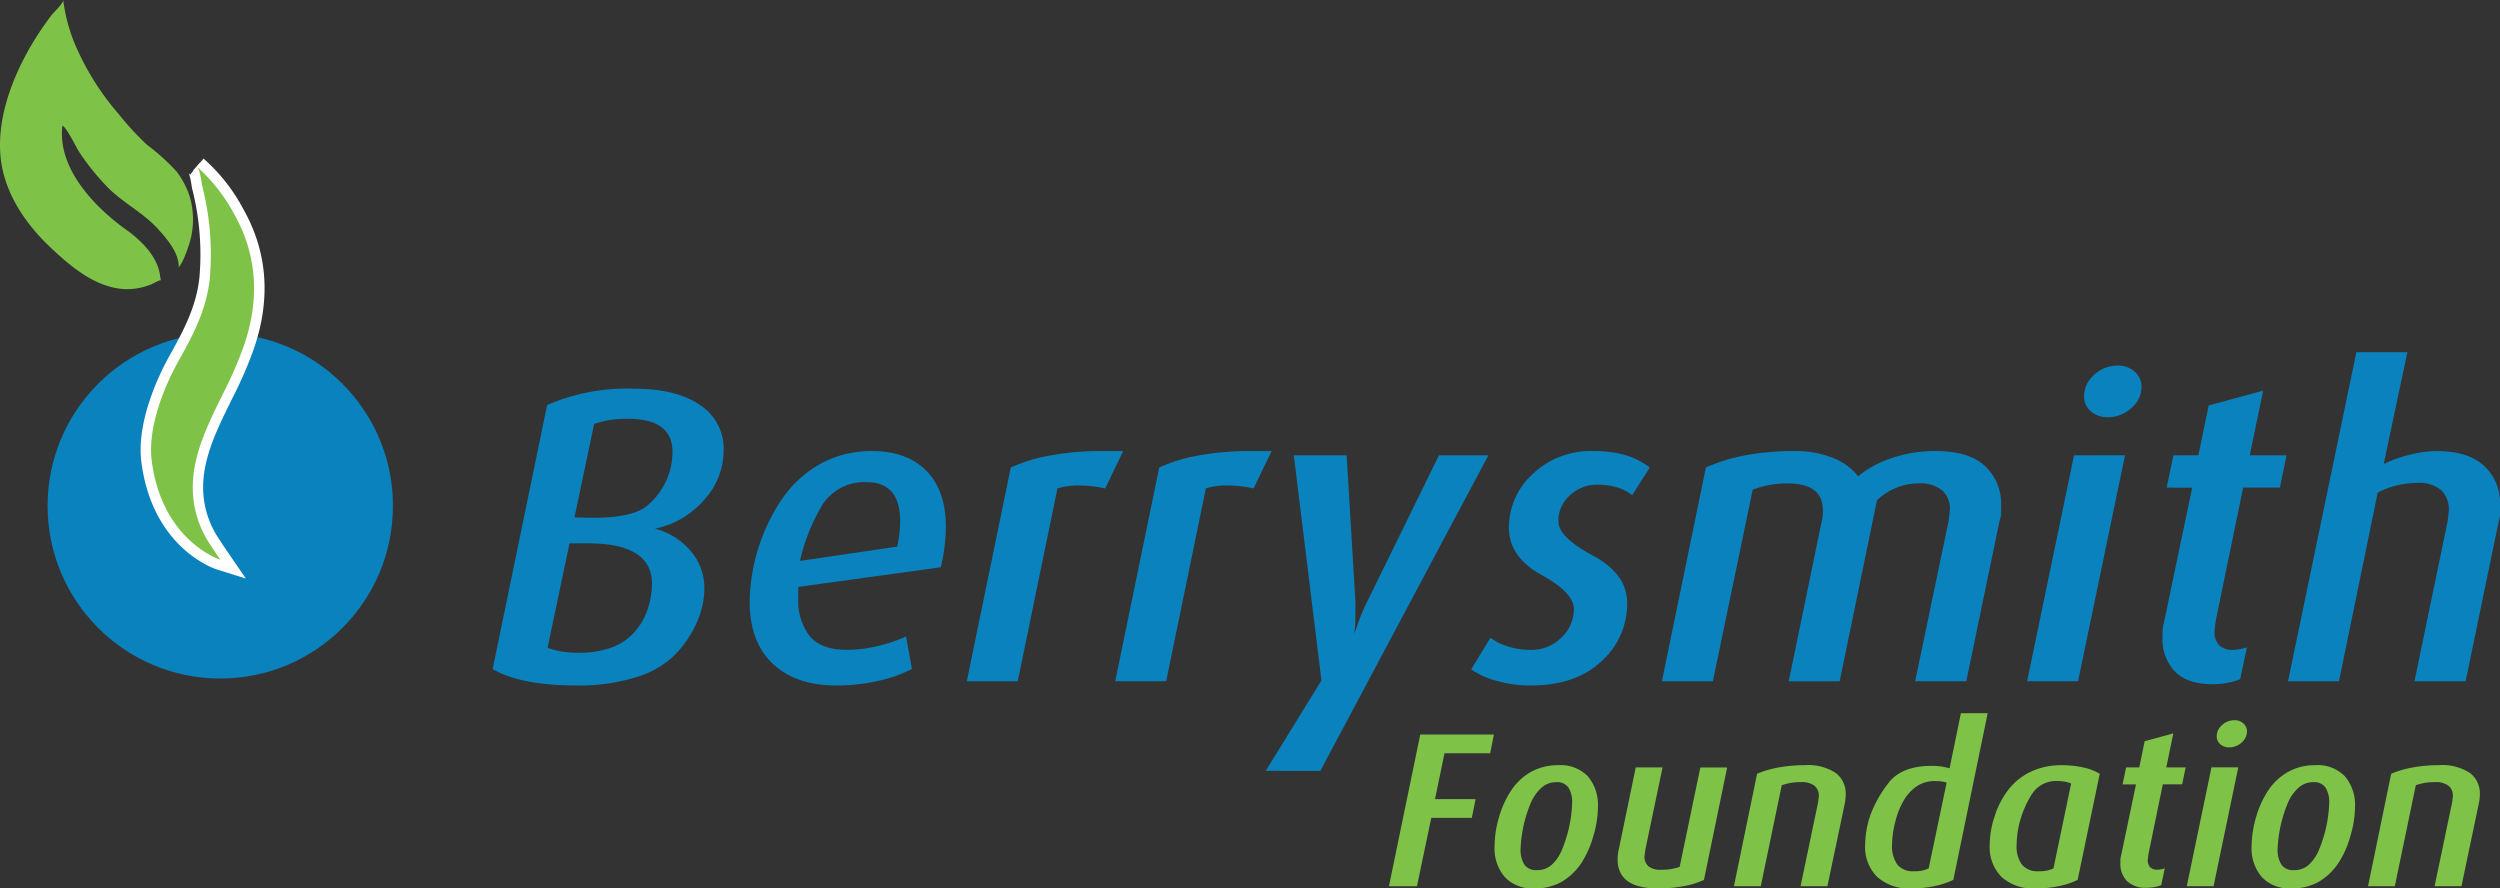 <svg xmlns="http://www.w3.org/2000/svg" viewBox="0 0 372.277 132.297"><rect x="0" y="0" width="372.277" height="132.297" fill="#333333" stroke="none"/><defs><style>.cls-1{fill:#0a82be;}.cls-2{fill:#fff;}.cls-3{fill:#7fc248;}</style></defs><title>Asset 1</title><g id="Layer_2" data-name="Layer 2"><g id="Berrysmith-Logo"><circle class="cls-1" cx="32.801" cy="75.325" r="25.714"/><path class="cls-2" d="M32.567,84.076c-.373-.117-9.148-3.006-10.744-15.368-.779-6.057,2.914-13.239,4.063-15.3,2.3-4.116,4.1-7.611,4.579-11.979a40.393,40.393,0,0,0-1.08-13.457c-.034-.146-.073-.374-.119-.645a8.226,8.226,0,0,0-.486-1.965l1.027-1.157a25.91,25.91,0,0,1,5.786,7.378c3.457,6.144,3.952,12.905,1.472,20.1a58.4,58.4,0,0,1-2.954,6.873l-.262.528c-2.78,5.609-5.655,11.409-3.752,17.7a14.938,14.938,0,0,0,1.343,3.077c.306.546,1.545,2.376,2,3.036L34.7,84.746Z"/><path class="cls-2" d="M29.313,24.806a25.7,25.7,0,0,1,5.606,7.163c3.469,6.166,3.7,12.823,1.415,19.463a58.06,58.06,0,0,1-2.916,6.782c-2.934,5.93-6.114,12.011-4.061,18.8a15.875,15.875,0,0,0,1.411,3.234c.388.693,2.032,3.092,2.032,3.092s-8.656-2.715-10.207-14.728c-.613-4.764,1.689-10.738,3.971-14.818,2.23-3.988,4.168-7.663,4.673-12.273A41.2,41.2,0,0,0,30.14,27.8c-.135-.578-.351-2.6-.828-2.994m.991-1.193L28.319,26a.848.848,0,0,1-.2-.226,9.874,9.874,0,0,1,.383,1.691c.049.291.092.536.128.691a39.622,39.622,0,0,1,1.064,13.2C29.232,45.571,27.468,49,25.21,53.034c-1.18,2.109-4.965,9.48-4.156,15.772,1.659,12.849,10.889,15.886,11.281,16.009l4.276,1.341-2.533-3.7c-.62-.905-1.7-2.513-1.958-2.973a14.235,14.235,0,0,1-1.279-2.923c-1.815-6,.866-11.408,3.7-17.134l.262-.529A59.07,59.07,0,0,0,37.8,51.938c2.556-7.41,2.041-14.384-1.529-20.73a26.667,26.667,0,0,0-5.967-7.6Z"/><path class="cls-3" d="M29.313,24.806a25.7,25.7,0,0,1,5.606,7.163c3.469,6.166,3.7,12.823,1.415,19.463a58.061,58.061,0,0,1-2.916,6.782c-2.934,5.93-6.114,12.011-4.061,18.8a15.874,15.874,0,0,0,1.411,3.234c.388.693,2.032,3.092,2.032,3.092s-8.656-2.715-10.207-14.728c-.613-4.764,1.689-10.738,3.971-14.818,2.23-3.988,4.168-7.663,4.673-12.273A41.2,41.2,0,0,0,30.14,27.8C30.005,27.222,29.79,25.2,29.313,24.806Z"/><path class="cls-3" d="M9.414,0c.057.456-1.426,1.858-1.671,2.175C3.039,8.26-1.373,17.457.4,25.334c1.012,4.5,3.853,8.443,7.166,11.559,3.069,2.887,6.777,6.031,11.209,6.17a9.665,9.665,0,0,0,3.662-.685c.282-.1,1.325-.73,1.579-.646-.39-.126.516-3.1-4.653-7.107.13,0-11.113-6.975-10.077-15.888.5,0,2.165,3.379,2.43,3.777a35.434,35.434,0,0,0,4.55,5.613c2.25,2.184,5.134,3.622,7.243,5.954,1.354,1.495,3.253,3.666,3.092,5.843.013-.181.358-.579.442-.746A16.259,16.259,0,0,0,28,36.873a12.182,12.182,0,0,0,.26-7.579,12.456,12.456,0,0,0-1.984-3.773A31.209,31.209,0,0,0,21.9,21.574a43.923,43.923,0,0,1-4.236-4.594A39.81,39.81,0,0,1,11.229,6.742,25.39,25.39,0,0,1,9.414,0Z"/><path class="cls-1" d="M97.521,78.726a10.308,10.308,0,0,1,5.241,3.217,8.423,8.423,0,0,1,2.123,5.778,12.449,12.449,0,0,1-1.125,4.961,16.2,16.2,0,0,1-3.213,4.774,13.783,13.783,0,0,1-5.866,3.4,28.845,28.845,0,0,1-8.834,1.22q-8.246,0-12.487-2.435l8.113-39.334a30.046,30.046,0,0,1,12.8-2.433q6.494,0,9.988,2.463a7.673,7.673,0,0,1,3.5,6.588,11,11,0,0,1-3,7.617A13.135,13.135,0,0,1,97.521,78.726Zm-9.97,2.186-2.743,0-3.27,15.545a12.142,12.142,0,0,0,2.058.561,16.286,16.286,0,0,0,2.687.185,13.586,13.586,0,0,0,4.772-.781,8.349,8.349,0,0,0,3.436-2.31,9.7,9.7,0,0,0,1.965-3.432,12.117,12.117,0,0,0,.624-3.78Q97.081,80.911,87.551,80.912Zm6.007-18.543a17.722,17.722,0,0,0-2.823.189,15.1,15.1,0,0,0-2.258.563L85.545,77.044,88.3,77.1q6.2,0,8.268-1.967a10.4,10.4,0,0,0,3.57-7.837Q100.14,62.371,93.558,62.369Z"/><path class="cls-1" d="M140.093,84.471,118.868,87.4v1.8a8.443,8.443,0,0,0,1.688,5.486q1.688,2.077,5.5,2.078a19.811,19.811,0,0,0,4.806-.6,21.237,21.237,0,0,0,4.06-1.394l.874,4.84a20.4,20.4,0,0,1-4.994,1.772,28,28,0,0,1-6.307.694q-5.993,0-9.427-3.245t-3.434-9.241a28.116,28.116,0,0,1,4.806-15.265,16.984,16.984,0,0,1,5.711-5.244,15.542,15.542,0,0,1,7.712-1.908q5.187,0,8.086,2.936t2.9,8.369A27.306,27.306,0,0,1,140.093,84.471ZM129.047,71.8a7.418,7.418,0,0,0-7.024,4.149,28.128,28.128,0,0,0-2.9,7.581L133.6,81.4a17.043,17.043,0,0,0,.436-3.8Q134.04,71.8,129.047,71.8Z"/><path class="cls-1" d="M164.575,72.734a17.733,17.733,0,0,0-3.805-.438,10.158,10.158,0,0,0-3.307.44l-5.911,28.708-7.586.007,6.554-31.839a24.388,24.388,0,0,1,5.84-1.782,41.372,41.372,0,0,1,7.65-.657h3.244Z"/><path class="cls-1" d="M186.672,72.734a17.736,17.736,0,0,0-3.8-.438,10.163,10.163,0,0,0-3.307.44l-5.911,28.708-7.586.007,6.554-31.839a24.311,24.311,0,0,1,5.839-1.782,41.372,41.372,0,0,1,7.648-.657h3.246Z"/><path class="cls-1" d="M196.6,114.814l-8.117-.034,8.295-13.455L192.662,67.8h7.866l1.313,21.851q0,2.059-.031,3a15.2,15.2,0,0,1-.154,1.746q.3-.81.707-1.97a25.439,25.439,0,0,1,1.2-2.786l10.708-21.833,7.36,0Z"/><path class="cls-1" d="M243.045,73.732a6.382,6.382,0,0,0-2.152-1.122,9.574,9.574,0,0,0-2.967-.436,5.892,5.892,0,0,0-4.153,1.589,5.06,5.06,0,0,0-1.716,3.839q0,2.375,5.121,5.12T242.3,89.78a11.47,11.47,0,0,1-3.842,8.705q-3.838,3.593-10.517,3.592a18.233,18.233,0,0,1-5.025-.681,11.926,11.926,0,0,1-3.839-1.725l2.87-4.711a8.119,8.119,0,0,0,2.467,1.259,10.726,10.726,0,0,0,3.527.551,6.221,6.221,0,0,0,4.588-1.846,5.806,5.806,0,0,0,1.841-4.221q0-2.44-4.837-5.1t-4.841-7.038a10.808,10.808,0,0,1,3.5-7.942,12.49,12.49,0,0,1,9.176-3.448,16.5,16.5,0,0,1,4.683.6,10.987,10.987,0,0,1,3.619,1.842Z"/><path class="cls-1" d="M297.734,77.668,292.8,101.452h-7.615l4.993-23.912.188-1.687a3.7,3.7,0,0,0-1.124-2.809,5.161,5.161,0,0,0-3.62-1.057,8.513,8.513,0,0,0-3.311.683,9.3,9.3,0,0,0-2.808,1.814l-5.556,26.968-7.588.006,4.968-24.105a5.96,5.96,0,0,0,.121-1.376q0-3.993-5.254-3.99a14.489,14.489,0,0,0-5.194.928l-5.938,28.53-7.587.007,6.553-31.839a26.709,26.709,0,0,1,6.026-1.842,39.472,39.472,0,0,1,7.151-.6,14.88,14.88,0,0,1,5.774,1.033,8.63,8.63,0,0,1,3.715,2.718,15.781,15.781,0,0,1,4.933-2.684,20.085,20.085,0,0,1,6.741-1.066c3.206,0,5.612.744,7.212,2.217a7.656,7.656,0,0,1,2.405,5.9V76.73C297.861,77.188,297.777,77.5,297.734,77.668Z"/><path class="cls-1" d="M309.444,101.445l-7.589.007,6.991-33.65,7.592-.007Zm4.4-39.323a3.653,3.653,0,0,1-2.5-.875,2.855,2.855,0,0,1-1-2.25,4.22,4.22,0,0,1,1.5-3.183,5.1,5.1,0,0,1,3.564-1.374,3.512,3.512,0,0,1,2.493.937,2.911,2.911,0,0,1,1,2.187,4.2,4.2,0,0,1-1.5,3.183A5.09,5.09,0,0,1,313.845,62.122Z"/><path class="cls-1" d="M339.5,72.61l-5.472,0L329.951,92.4l-.188,1.558a3,3,0,0,0,.656,2.092,2.828,2.828,0,0,0,2.164.717,5.555,5.555,0,0,0,1.063-.124,5.337,5.337,0,0,0,.942-.251l-1,4.746a7.616,7.616,0,0,1-1.687.5,11.519,11.519,0,0,1-2.377.252q-3.817,0-5.658-1.905a6.9,6.9,0,0,1-1.844-5.025v-1a6.678,6.678,0,0,1,.253-1.438l4.166-19.9-3.8-.011,1-4.808,3.723-.007,1.536-7.423,8.111-2.2-2,9.633,5.477,0Z"/><path class="cls-1" d="M372.028,77.919l-4.871,23.534h-7.616l4.93-23.785.191-1.621a4.1,4.1,0,0,0-1.1-3.03,5.168,5.168,0,0,0-3.727-1.1,12.913,12.913,0,0,0-5.767,1.429l-5.768,28.1-7.59.006L350.89,52.451l7.592-.007-3.525,16.662a18.147,18.147,0,0,1,3.69-1.337,16.772,16.772,0,0,1,4.251-.595q4.561,0,6.971,2.159a7.5,7.5,0,0,1,2.409,5.9v1.627C372.153,77.353,372.067,77.707,372.028,77.919Z"/><path class="cls-3" d="M221.9,112.174H215.1L213.687,119h6.043l-.56,2.791h-6.036L211,131.97h-4.171l4.662-22.587h10.968Z"/><path class="cls-3" d="M235.588,128.357a9.113,9.113,0,0,1-2.987,2.924,8.028,8.028,0,0,1-4.1,1.015,5.651,5.651,0,0,1-4.418-1.689,6.533,6.533,0,0,1-1.527-4.547,15.424,15.424,0,0,1,.643-4.3A14.479,14.479,0,0,1,225,117.754a8.561,8.561,0,0,1,2.951-2.791,8.16,8.16,0,0,1,4.088-1.016,5.64,5.64,0,0,1,4.414,1.656,6.587,6.587,0,0,1,1.494,4.583,15.325,15.325,0,0,1-.674,4.281A14.816,14.816,0,0,1,235.588,128.357Zm-3.844-11.883a3.251,3.251,0,0,0-2.136.767,6.41,6.41,0,0,0-1.573,2.135,19.569,19.569,0,0,0-1.606,7.048,4.129,4.129,0,0,0,.559,2.312,2.067,2.067,0,0,0,1.867.835,3.2,3.2,0,0,0,2.15-.737,6.254,6.254,0,0,0,1.527-2.15,19.892,19.892,0,0,0,1.576-7.122,4.1,4.1,0,0,0-.54-2.269A2.022,2.022,0,0,0,231.744,116.474Z"/><path class="cls-3" d="M253.74,131.018a11.763,11.763,0,0,1-2.922.919,20.165,20.165,0,0,1-3.939.36q-6.01,0-6-4.36a6.782,6.782,0,0,1,.221-1.673l2.481-11.986,3.992,0-2.558,12.215-.135,1.006a1.937,1.937,0,0,0,.563,1.477,2.781,2.781,0,0,0,1.941.535,7.6,7.6,0,0,0,2.737-.427l3.079-14.8,3.992,0Z"/><path class="cls-3" d="M274.72,119.592l-2.6,12.377h-4l2.626-12.538.1-.891a1.921,1.921,0,0,0-.626-1.512,3.088,3.088,0,0,0-2.068-.556,7.976,7.976,0,0,0-2.829.46l-3.126,15.034H258.2l3.447-16.743a14.776,14.776,0,0,1,3.2-.936,21.236,21.236,0,0,1,3.888-.344,7.475,7.475,0,0,1,4.629,1.164,3.785,3.785,0,0,1,1.479,3.136A6.629,6.629,0,0,1,274.72,119.592Z"/><path class="cls-3" d="M290.871,131.018a11.916,11.916,0,0,1-2.744.919,16.429,16.429,0,0,1-3.56.36,7.065,7.065,0,0,1-5-1.689,6.226,6.226,0,0,1-1.824-4.808,13.831,13.831,0,0,1,.737-4.307,17.647,17.647,0,0,1,2.692-4.841q1.95-2.609,6.483-2.607a10.394,10.394,0,0,1,1.446.1,9.032,9.032,0,0,1,1.212.265L292,106.2l3.99,0Zm-2.731-14.708a4.732,4.732,0,0,0-2.658.739,6.512,6.512,0,0,0-1.946,2.067,11.921,11.921,0,0,0-1.3,3.221,14.1,14.1,0,0,0-.487,3.493,4.657,4.657,0,0,0,.778,2.907,2.972,2.972,0,0,0,2.5,1,4.521,4.521,0,0,0,2.177-.432l2.671-12.767A5.766,5.766,0,0,0,288.14,116.309Z"/><path class="cls-3" d="M309.386,131.018a11.221,11.221,0,0,1-2.707.919,16.507,16.507,0,0,1-3.562.36,6.988,6.988,0,0,1-5.055-1.7,6.3,6.3,0,0,1-1.774-4.763,13.78,13.78,0,0,1,.773-4.4,12.666,12.666,0,0,1,2.1-3.955,9.221,9.221,0,0,1,3.317-2.595,10.541,10.541,0,0,1,4.545-.934,14.334,14.334,0,0,1,3.252.344,7.758,7.758,0,0,1,2.4.936Zm-2.94-14.708a4.252,4.252,0,0,0-3.944,2.054,15.015,15.015,0,0,0-1.719,3.953,14.266,14.266,0,0,0-.489,3.546,4.564,4.564,0,0,0,.785,2.874,3,3,0,0,0,2.516,1,4.659,4.659,0,0,0,2.19-.423l2.629-12.64a3.415,3.415,0,0,0-.788-.247A5.56,5.56,0,0,0,306.445,116.309Z"/><path class="cls-3" d="M324.945,116.8h-2.88l-2.143,10.409-.1.818a1.582,1.582,0,0,0,.343,1.1,1.48,1.48,0,0,0,1.139.375,2.673,2.673,0,0,0,.56-.065,3.132,3.132,0,0,0,.494-.129l-.526,2.493a4.3,4.3,0,0,1-.885.265,6.308,6.308,0,0,1-1.253.129,3.967,3.967,0,0,1-2.973-1,3.633,3.633,0,0,1-.973-2.642v-.527a3.476,3.476,0,0,1,.137-.757l2.189-10.468-2,0,.526-2.53h1.963l.8-3.9,4.269-1.162-1.05,5.068,2.882,0Z"/><path class="cls-3" d="M329.623,131.968h-3.987l3.677-17.7,3.991,0Zm2.313-20.681a1.9,1.9,0,0,1-1.309-.463,1.491,1.491,0,0,1-.529-1.182,2.207,2.207,0,0,1,.788-1.671,2.684,2.684,0,0,1,1.871-.724,1.851,1.851,0,0,1,1.316.494,1.543,1.543,0,0,1,.525,1.147,2.216,2.216,0,0,1-.788,1.678A2.685,2.685,0,0,1,331.937,111.288Z"/><path class="cls-3" d="M348.319,128.357a9.067,9.067,0,0,1-2.987,2.924,8.015,8.015,0,0,1-4.105,1.015,5.648,5.648,0,0,1-4.415-1.689,6.533,6.533,0,0,1-1.525-4.547,15.569,15.569,0,0,1,.643-4.3,14.474,14.474,0,0,1,1.8-4.007,8.574,8.574,0,0,1,2.956-2.791,8.144,8.144,0,0,1,4.08-1.016,5.64,5.64,0,0,1,4.419,1.656,6.578,6.578,0,0,1,1.5,4.583,15.429,15.429,0,0,1-.674,4.281A14.649,14.649,0,0,1,348.319,128.357Zm-3.84-11.883a3.234,3.234,0,0,0-2.135.767,6.417,6.417,0,0,0-1.577,2.135,19.964,19.964,0,0,0-1.608,7.048,4.138,4.138,0,0,0,.559,2.312,2.083,2.083,0,0,0,1.873.835,3.2,3.2,0,0,0,2.148-.737,6.188,6.188,0,0,0,1.525-2.15,19.866,19.866,0,0,0,1.581-7.122,4.1,4.1,0,0,0-.544-2.269A2.028,2.028,0,0,0,344.48,116.474Z"/><path class="cls-3" d="M369.135,119.592l-2.6,12.377h-4l2.626-12.538.1-.891a1.926,1.926,0,0,0-.624-1.512,3.092,3.092,0,0,0-2.069-.556,7.959,7.959,0,0,0-2.828.46l-3.125,15.034h-3.989l3.446-16.743a14.765,14.765,0,0,1,3.2-.936,21.368,21.368,0,0,1,3.9-.344,7.484,7.484,0,0,1,4.628,1.164,3.782,3.782,0,0,1,1.475,3.136A6.626,6.626,0,0,1,369.135,119.592Z"/></g></g></svg>